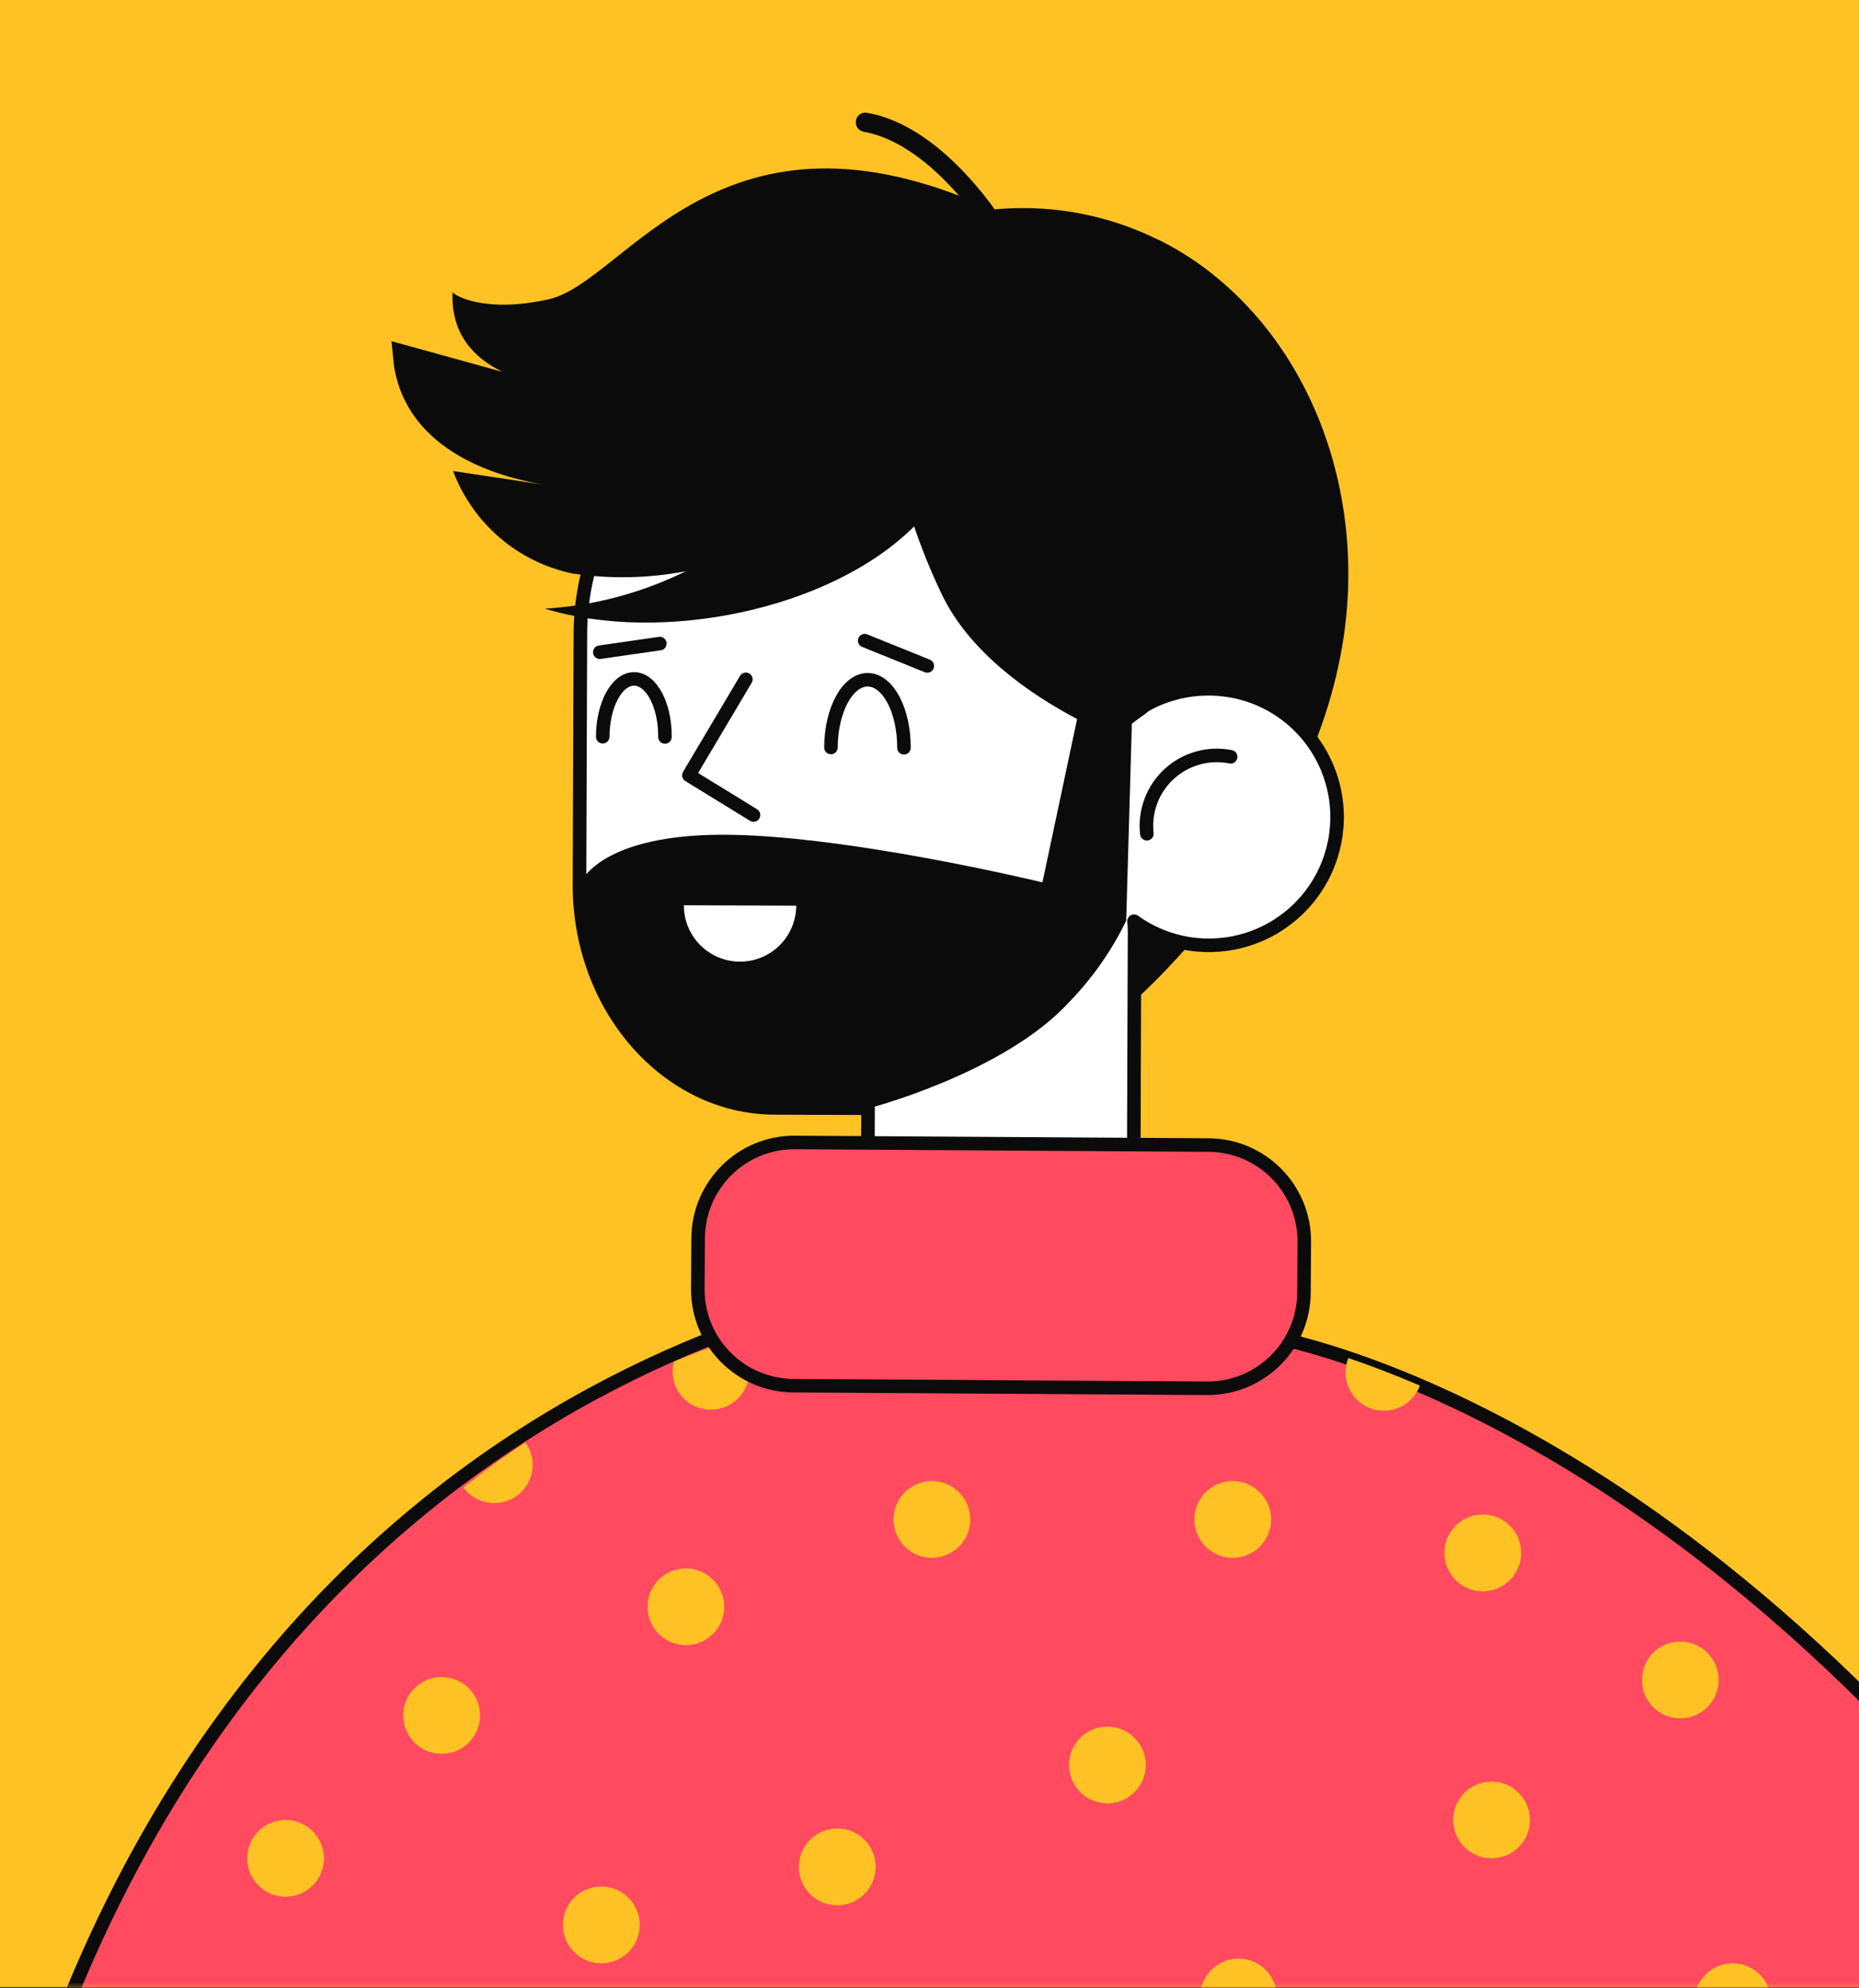 <svg width="491" height="525" viewBox="0 0 491 525" fill="none" xmlns="http://www.w3.org/2000/svg">
<rect x="0" y="0" width="491" height="525" fill="#333333" stroke="none"/>
<rect x="-32.075" y="-18.451" width="543.192" height="543.192" fill="#FFC224"/>
<mask id="mask0_2640_54461" style="mask-type:alpha" maskUnits="userSpaceOnUse" x="-33" y="-19" width="545" height="544">
<rect x="-32.075" y="-18.451" width="543.192" height="543.192" fill="#F1F0EE"/>
</mask>
<g mask="url(#mask0_2640_54461)">
<path d="M266.16 398.915L266.204 399.151L266.184 399.39L212.082 1055.18L211.946 1056.82H210.3H-23.282H-24.845L-25.055 1055.27L-23.282 1055.03C-25.055 1055.27 -25.055 1055.27 -25.055 1055.27L-25.056 1055.26L-25.061 1055.22L-25.08 1055.08C-25.097 1054.95 -25.122 1054.76 -25.154 1054.52C-25.218 1054.02 -25.313 1053.28 -25.433 1052.31C-25.675 1050.37 -26.019 1047.49 -26.436 1043.75C-27.269 1036.27 -28.388 1025.34 -29.535 1011.53C-31.828 983.904 -34.233 944.742 -34.677 898.577C-35.566 806.267 -28.622 685.863 2.763 573.686C34.22 461.248 96.7 401.998 151.399 370.891C178.729 355.348 204.092 346.844 222.631 342.225C231.902 339.915 239.471 338.575 244.731 337.812C247.361 337.431 249.415 337.193 250.817 337.051C251.517 336.98 252.055 336.933 252.421 336.903C252.603 336.888 252.743 336.877 252.838 336.871C252.886 336.867 252.922 336.865 252.947 336.863L252.977 336.861L252.985 336.86C252.988 336.86 252.99 336.86 253.101 338.645L252.99 336.86L254.569 336.761L254.859 338.317L266.16 398.915Z" fill="#FF4A60" stroke="#0B0B0B" stroke-width="3.577" stroke-miterlimit="10"/>
<path d="M40.716 523.365C38.867 524.141 37.29 525.448 36.184 527.12C35.077 528.793 34.491 530.756 34.5 532.761C34.509 534.767 35.113 536.724 36.235 538.387C37.356 540.049 38.946 541.341 40.802 542.101C42.658 542.86 44.698 543.051 46.663 542.652C48.628 542.252 50.43 541.278 51.842 539.854C53.254 538.43 54.212 536.619 54.595 534.65C54.978 532.682 54.768 530.644 53.992 528.794C53.478 527.566 52.726 526.451 51.78 525.513C50.834 524.576 49.712 523.833 48.479 523.329C47.246 522.825 45.926 522.568 44.594 522.575C43.262 522.581 41.945 522.849 40.716 523.365Z" fill="#FF4A60"/>
<path d="M44.652 1055.65V554.83C44.652 438.766 146.131 344.672 271.311 344.672C396.491 344.672 497.963 438.766 497.963 554.83V1055.65H44.652Z" fill="#FF4A60"/>
<path d="M271.311 344.672C396.491 344.672 497.963 438.766 497.963 554.83V1055.65H44.652V554.83" stroke="#0B0B0B" stroke-width="3.577" stroke-miterlimit="10"/>
<path d="M71.504 481.397C69.657 482.174 68.082 483.481 66.977 485.152C65.873 486.824 65.288 488.785 65.298 490.788C65.308 492.792 65.911 494.748 67.032 496.408C68.153 498.069 69.741 499.36 71.595 500.118C73.45 500.877 75.487 501.068 77.451 500.669C79.414 500.27 81.215 499.298 82.626 497.876C84.037 496.453 84.995 494.644 85.378 492.678C85.762 490.712 85.553 488.676 84.78 486.827C84.266 485.598 83.514 484.483 82.569 483.545C81.623 482.606 80.501 481.864 79.268 481.359C78.035 480.855 76.715 480.599 75.382 480.605C74.05 480.612 72.732 480.881 71.504 481.397V481.397Z" fill="#FFC224"/>
<path d="M154.901 498.964C153.053 499.741 151.477 501.048 150.371 502.721C149.266 504.394 148.681 506.357 148.691 508.362C148.701 510.367 149.305 512.324 150.427 513.986C151.549 515.647 153.139 516.939 154.995 517.698C156.85 518.457 158.89 518.648 160.854 518.248C162.819 517.848 164.621 516.875 166.033 515.451C167.444 514.027 168.402 512.217 168.785 510.248C169.168 508.28 168.959 506.243 168.185 504.394C167.67 503.164 166.918 502.047 165.972 501.109C165.026 500.17 163.904 499.427 162.67 498.922C161.436 498.418 160.114 498.162 158.781 498.169C157.448 498.176 156.13 498.446 154.901 498.964V498.964Z" fill="#FFC224"/>
<path d="M217.216 483.644C215.368 484.421 213.791 485.729 212.685 487.402C211.58 489.075 210.996 491.038 211.006 493.043C211.016 495.048 211.619 497.005 212.741 498.666C213.863 500.328 215.453 501.62 217.309 502.379C219.165 503.137 221.204 503.329 223.169 502.929C225.133 502.529 226.935 501.555 228.347 500.132C229.759 498.708 230.716 496.897 231.099 494.929C231.482 492.961 231.273 490.924 230.499 489.074C229.985 487.844 229.234 486.727 228.288 485.788C227.342 484.848 226.219 484.105 224.985 483.601C223.751 483.096 222.429 482.84 221.096 482.848C219.763 482.855 218.444 483.126 217.216 483.644V483.644Z" fill="#FFC224"/>
<path d="M177.225 414.968C175.379 415.746 173.805 417.053 172.702 418.725C171.598 420.396 171.015 422.358 171.026 424.361C171.036 426.364 171.64 428.319 172.762 429.979C173.883 431.639 175.471 432.929 177.325 433.687C179.179 434.445 181.216 434.637 183.179 434.237C185.142 433.838 186.942 432.866 188.353 431.444C189.764 430.022 190.721 428.214 191.105 426.248C191.489 424.282 191.281 422.246 190.509 420.398C189.467 417.917 187.482 415.951 184.991 414.932C182.5 413.914 179.707 413.927 177.225 414.968V414.968Z" fill="#FFC224"/>
<path d="M112.709 443.652C110.861 444.432 109.286 445.743 108.183 447.418C107.08 449.093 106.498 451.057 106.511 453.063C106.525 455.069 107.133 457.026 108.258 458.686C109.384 460.346 110.977 461.635 112.835 462.39C114.693 463.145 116.734 463.332 118.698 462.927C120.663 462.522 122.463 461.544 123.871 460.116C125.28 458.687 126.233 456.874 126.61 454.904C126.988 452.934 126.773 450.896 125.992 449.048C125.476 447.821 124.722 446.708 123.774 445.772C122.827 444.836 121.704 444.096 120.47 443.595C119.236 443.094 117.916 442.841 116.584 442.851C115.252 442.861 113.935 443.133 112.709 443.652V443.652Z" fill="#FFC224"/>
<path d="M288.572 456.731C286.723 457.507 285.145 458.814 284.039 460.487C282.932 462.159 282.347 464.122 282.356 466.128C282.365 468.133 282.969 470.091 284.091 471.753C285.212 473.416 286.801 474.708 288.658 475.467C290.514 476.226 292.554 476.418 294.519 476.018C296.484 475.618 298.286 474.645 299.698 473.221C301.11 471.796 302.067 469.986 302.45 468.017C302.833 466.048 302.624 464.011 301.848 462.161C301.333 460.933 300.581 459.818 299.635 458.88C298.689 457.942 297.568 457.2 296.335 456.696C295.102 456.192 293.782 455.935 292.45 455.941C291.118 455.947 289.8 456.216 288.572 456.731V456.731Z" fill="#FFC224"/>
<path d="M242.207 391.899C240.361 392.676 238.787 393.983 237.684 395.655C236.58 397.327 235.997 399.288 236.007 401.291C236.018 403.294 236.622 405.249 237.743 406.909C238.864 408.569 240.452 409.86 242.306 410.618C244.161 411.376 246.198 411.567 248.161 411.168C250.124 410.769 251.924 409.797 253.335 408.374C254.745 406.952 255.704 405.144 256.087 403.178C256.471 401.212 256.263 399.177 255.49 397.328C254.449 394.847 252.464 392.881 249.973 391.863C247.482 390.844 244.689 390.857 242.207 391.899V391.899Z" fill="#FFC224"/>
<path d="M323.187 518.002C321.341 518.779 319.767 520.086 318.664 521.758C317.56 523.43 316.977 525.391 316.988 527.394C316.998 529.397 317.602 531.352 318.723 533.012C319.844 534.672 321.433 535.963 323.287 536.721C325.141 537.479 327.178 537.67 329.141 537.271C331.104 536.872 332.904 535.9 334.315 534.477C335.726 533.055 336.683 531.247 337.067 529.281C337.451 527.315 337.243 525.28 336.47 523.431C335.956 522.202 335.203 521.086 334.257 520.148C333.31 519.21 332.188 518.467 330.954 517.963C329.721 517.459 328.4 517.202 327.067 517.209C325.734 517.216 324.416 517.485 323.187 518.002V518.002Z" fill="#FFC224"/>
<path d="M134.47 396.141C132.377 397.02 130.049 397.17 127.861 396.566C125.672 395.963 123.75 394.642 122.402 392.816C127.647 388.621 133.099 384.653 138.76 380.91C139.655 382.143 140.258 383.561 140.526 385.06C140.794 386.559 140.719 388.1 140.306 389.565C139.893 391.031 139.154 392.384 138.143 393.523C137.132 394.662 135.876 395.557 134.47 396.141Z" fill="#FFC224"/>
<path d="M191.721 371.455C189.981 372.199 188.067 372.438 186.197 372.146C184.327 371.854 182.577 371.041 181.146 369.802C179.716 368.563 178.663 366.946 178.107 365.137C177.552 363.328 177.516 361.399 178.004 359.57C183.088 357.48 188.253 355.498 193.52 353.787C195.016 354.814 196.208 356.225 196.971 357.871C197.734 359.518 198.039 361.339 197.855 363.144C197.671 364.95 197.005 366.672 195.925 368.131C194.846 369.589 193.394 370.731 191.721 371.435V371.455Z" fill="#FFC224"/>
<path d="M332.14 352.336C332.14 352.336 444.886 367.424 555.446 522.856C677.117 693.899 656.796 863.951 587.51 901.268C518.224 938.585 350.629 900.589 253.087 784.178L320.439 643.102L533.333 679.883" stroke="#0B0B0B" stroke-width="3.577" stroke-linecap="round" stroke-linejoin="round"/>
<path d="M320.452 643.102L461.631 667.496L460.599 667.312L422.766 564.144L332.14 352.336C332.14 352.336 444.886 367.424 555.446 522.856C677.117 693.899 656.796 863.951 587.51 901.268C518.224 938.585 350.629 900.589 253.087 784.178L320.452 643.102Z" fill="#FF4A60"/>
<path d="M332.14 352.336C332.14 352.336 444.886 367.424 555.446 522.856C677.117 693.899 656.796 863.951 587.51 901.268C518.224 938.585 350.629 900.589 253.087 784.178L320.439 643.102L533.333 679.883" stroke="#0B0B0B" stroke-width="3.577" stroke-linecap="round" stroke-linejoin="round"/>
<path d="M453.716 519.252C451.866 520.028 450.289 521.335 449.182 523.007C448.076 524.68 447.49 526.643 447.499 528.648C447.509 530.653 448.112 532.611 449.234 534.274C450.356 535.936 451.945 537.228 453.801 537.988C455.657 538.747 457.697 538.938 459.662 538.539C461.627 538.139 463.429 537.165 464.841 535.741C466.253 534.317 467.211 532.506 467.594 530.537C467.976 528.569 467.767 526.531 466.992 524.681C466.477 523.453 465.725 522.338 464.779 521.4C463.833 520.463 462.711 519.72 461.479 519.216C460.246 518.712 458.925 518.455 457.593 518.462C456.261 518.468 454.944 518.736 453.716 519.252V519.252Z" fill="#FFC224"/>
<path d="M439.867 434.293C438.021 435.07 436.448 436.378 435.344 438.049C434.241 439.721 433.657 441.682 433.668 443.686C433.679 445.689 434.283 447.644 435.404 449.304C436.525 450.964 438.113 452.254 439.967 453.012C441.821 453.77 443.858 453.961 445.821 453.562C447.784 453.163 449.584 452.191 450.995 450.769C452.406 449.347 453.364 447.539 453.747 445.573C454.131 443.606 453.923 441.571 453.151 439.723C452.637 438.492 451.886 437.375 450.94 436.436C449.993 435.497 448.871 434.754 447.637 434.249C446.403 433.745 445.081 433.489 443.748 433.496C442.415 433.504 441.096 433.774 439.867 434.293V434.293Z" fill="#FFC224"/>
<path d="M390.029 471.258C388.183 472.035 386.609 473.342 385.505 475.014C384.402 476.686 383.818 478.647 383.829 480.65C383.84 482.653 384.444 484.608 385.565 486.268C386.686 487.928 388.274 489.219 390.128 489.977C391.982 490.735 394.02 490.926 395.982 490.527C397.945 490.128 399.746 489.156 401.157 487.734C402.567 486.312 403.525 484.503 403.909 482.537C404.292 480.571 404.084 478.536 403.312 476.688C402.27 474.206 400.286 472.24 397.795 471.222C395.304 470.203 392.51 470.216 390.029 471.258Z" fill="#FFC224"/>
<path d="M387.694 400.736C385.846 401.516 384.27 402.826 383.167 404.501C382.064 406.176 381.482 408.141 381.496 410.147C381.509 412.153 382.117 414.109 383.243 415.769C384.369 417.43 385.961 418.719 387.819 419.474C389.678 420.229 391.718 420.415 393.683 420.011C395.647 419.606 397.448 418.627 398.856 417.199C400.264 415.771 401.218 413.957 401.595 411.987C401.973 410.017 401.757 407.98 400.977 406.132C399.93 403.656 397.943 401.696 395.452 400.684C392.962 399.672 390.171 399.691 387.694 400.736V400.736Z" fill="#FFC224"/>
<path d="M321.666 391.899C319.82 392.677 318.245 393.984 317.142 395.655C316.038 397.327 315.456 399.289 315.466 401.292C315.477 403.295 316.081 405.25 317.202 406.91C318.323 408.57 319.911 409.86 321.765 410.618C323.619 411.376 325.656 411.567 327.619 411.168C329.582 410.769 331.383 409.797 332.794 408.375C334.204 406.953 335.162 405.145 335.546 403.179C335.929 401.213 335.722 399.177 334.949 397.329C334.434 396.1 333.682 394.984 332.735 394.046C331.789 393.107 330.667 392.365 329.433 391.86C328.199 391.356 326.878 391.1 325.545 391.107C324.213 391.113 322.894 391.382 321.666 391.899V391.899Z" fill="#FFC224"/>
<path d="M369.47 371.734C367.627 372.514 365.595 372.732 363.629 372.358C361.663 371.984 359.851 371.036 358.424 369.634C356.996 368.232 356.016 366.438 355.607 364.479C355.198 362.52 355.378 360.484 356.126 358.627C361.617 360.48 367.97 362.876 375.015 365.897C374.542 367.199 373.805 368.389 372.851 369.394C371.897 370.398 370.746 371.195 369.47 371.734Z" fill="#FFC224"/>
<path d="M306.008 63.341C339.856 80.174 359.791 120.246 355.556 162.831C349.725 221.583 298.542 265.253 298.542 265.253L294.958 167.514L289.338 164.521L306.008 63.341Z" fill="#0B0B0B"/>
<path d="M319.244 181.898C312.132 181.864 305.189 184.06 299.391 188.176L299.465 167.753C299.587 135.377 276.388 108.804 247.982 108.702L205.222 108.546C176.783 108.438 153.42 134.841 153.298 167.217L153.054 233.516C152.932 265.892 176.131 292.465 204.536 292.567L229.27 292.655L229.134 328.377C229.128 335.433 231.916 342.204 236.887 347.211C241.859 352.218 248.61 355.054 255.666 355.099L272.634 355.167C279.691 355.172 286.463 352.385 291.471 347.414C296.479 342.443 299.317 335.691 299.363 328.635L299.513 288.277V286.024L299.662 245.666C299.662 244.851 299.594 244.057 299.519 243.27C303.855 246.386 308.866 248.433 314.144 249.243C319.421 250.054 324.816 249.606 329.887 247.935C334.958 246.263 339.562 243.417 343.324 239.628C347.085 235.838 349.897 231.213 351.531 226.13C353.165 221.047 353.573 215.649 352.724 210.378C351.874 205.107 349.791 200.111 346.643 195.798C343.495 191.486 339.371 187.978 334.61 185.563C329.848 183.147 324.583 181.891 319.244 181.898Z" fill="white" stroke="#0B0B0B" stroke-width="3.577" stroke-linecap="round" stroke-linejoin="round"/>
<path d="M302.906 220.164C302.577 217.254 302.94 214.308 303.965 211.565C304.991 208.822 306.65 206.36 308.808 204.38C310.965 202.4 313.56 200.957 316.381 200.17C319.201 199.383 322.168 199.273 325.039 199.85" stroke="#0B0B0B" stroke-width="3.577" stroke-linecap="round" stroke-linejoin="round"/>
<path d="M319.583 88.217C318.13 86.745 316.59 85.4 315.069 84.029L320.343 72.491C303.885 59.378 282.947 53.229 262.012 55.359C190.174 22.42 165.448 74.364 145.011 79.007C127.873 82.889 119.68 77.86 119.544 77.086C118.458 99.695 145.513 101.731 145.513 101.731L103.397 90.097L104.076 96.722C108.148 121.835 137.28 126.804 143.341 127.944L119.666 124.381C122.219 131.193 126.454 137.248 131.977 141.982C137.501 146.716 144.133 149.975 151.255 151.456C161.173 152.938 171.27 152.734 181.12 150.852C169.503 156.583 156.861 159.943 143.932 160.734C174.685 170.101 219.272 161.101 241.439 139.014C243.455 144.96 245.816 150.782 248.512 156.451C255.815 172.137 271.874 183.221 284.485 189.879L275.329 233.013C275.329 233.013 222.496 220.192 190.032 220.436C157.567 220.68 153.054 233.577 153.054 233.577C153.054 233.577 153.332 278.021 186.862 288.989C215.301 298.295 229.27 292.722 229.27 292.722C229.27 292.722 265.175 283.45 282.422 264.595C288.536 258.287 293.608 251.047 297.449 243.147L298.949 191.108C300.212 190.13 301.135 189.458 302.289 188.657C306.995 184.763 312.787 182.414 318.877 181.931C326.795 182.05 334.459 184.742 340.712 189.601C350.249 171.2 351.416 120.559 319.583 88.217Z" fill="#0B0B0B"/>
<path d="M219.469 197.386C219.51 187.497 223.854 179.494 229.175 179.508C234.497 179.521 238.793 187.564 238.752 197.461" stroke="#0B0B0B" stroke-width="3.577" stroke-linecap="round" stroke-linejoin="round"/>
<path d="M159.196 194.542C159.23 186.099 162.936 179.264 167.483 179.284C172.031 179.305 175.689 186.16 175.628 194.603" stroke="#0B0B0B" stroke-width="3.577" stroke-linecap="round" stroke-linejoin="round"/>
<path d="M199.019 215.223L181.949 204.736L196.997 179.392" stroke="#0B0B0B" stroke-width="3.577" stroke-linecap="round" stroke-linejoin="round"/>
<path d="M244.915 175.856L228.387 169.177" stroke="#0B0B0B" stroke-width="3.577" stroke-linecap="round" stroke-linejoin="round"/>
<path d="M174.279 169.951L158.423 172.232" stroke="#0B0B0B" stroke-width="3.577" stroke-linecap="round" stroke-linejoin="round"/>
<path d="M180.624 239.055C180.617 241.003 180.993 242.934 181.732 244.737C182.471 246.54 183.558 248.179 184.931 249.562C186.304 250.945 187.935 252.044 189.733 252.796C191.53 253.548 193.458 253.939 195.406 253.946C197.355 253.953 199.286 253.577 201.089 252.838C202.891 252.099 204.531 251.012 205.914 249.639C207.297 248.266 208.396 246.635 209.148 244.837C209.9 243.04 210.291 241.112 210.298 239.163L180.624 239.055Z" fill="white"/>
<path d="M263.859 64.081C264.309 64.082 264.751 63.964 265.141 63.738C265.53 63.512 265.853 63.187 266.076 62.796C266.299 62.405 266.414 61.961 266.41 61.511C266.405 61.061 266.282 60.62 266.051 60.233C265.372 59.133 249.761 33.382 229.012 29.785C228.682 29.72 228.343 29.723 228.015 29.794C227.686 29.864 227.376 30 227.101 30.193C226.827 30.386 226.594 30.633 226.417 30.919C226.241 31.204 226.124 31.523 226.073 31.855C225.954 32.515 226.102 33.196 226.483 33.748C226.865 34.3 227.449 34.678 228.109 34.8C246.551 37.997 261.496 62.629 261.646 62.846C261.874 63.228 262.199 63.543 262.587 63.76C262.975 63.976 263.414 64.087 263.859 64.081V64.081Z" fill="#0B0B0B"/>
<path d="M318.832 366.606L209.564 365.921C195.529 365.833 184.223 354.385 184.311 340.351L184.395 326.946C184.483 312.911 195.932 301.605 209.966 301.693L319.235 302.378C333.269 302.466 344.575 313.914 344.487 327.949L344.403 341.354C344.315 355.388 332.867 366.694 318.832 366.606Z" fill="#FF4A60" stroke="#0B0B0B" stroke-width="3.577" stroke-miterlimit="10"/>
</g>
</svg>
